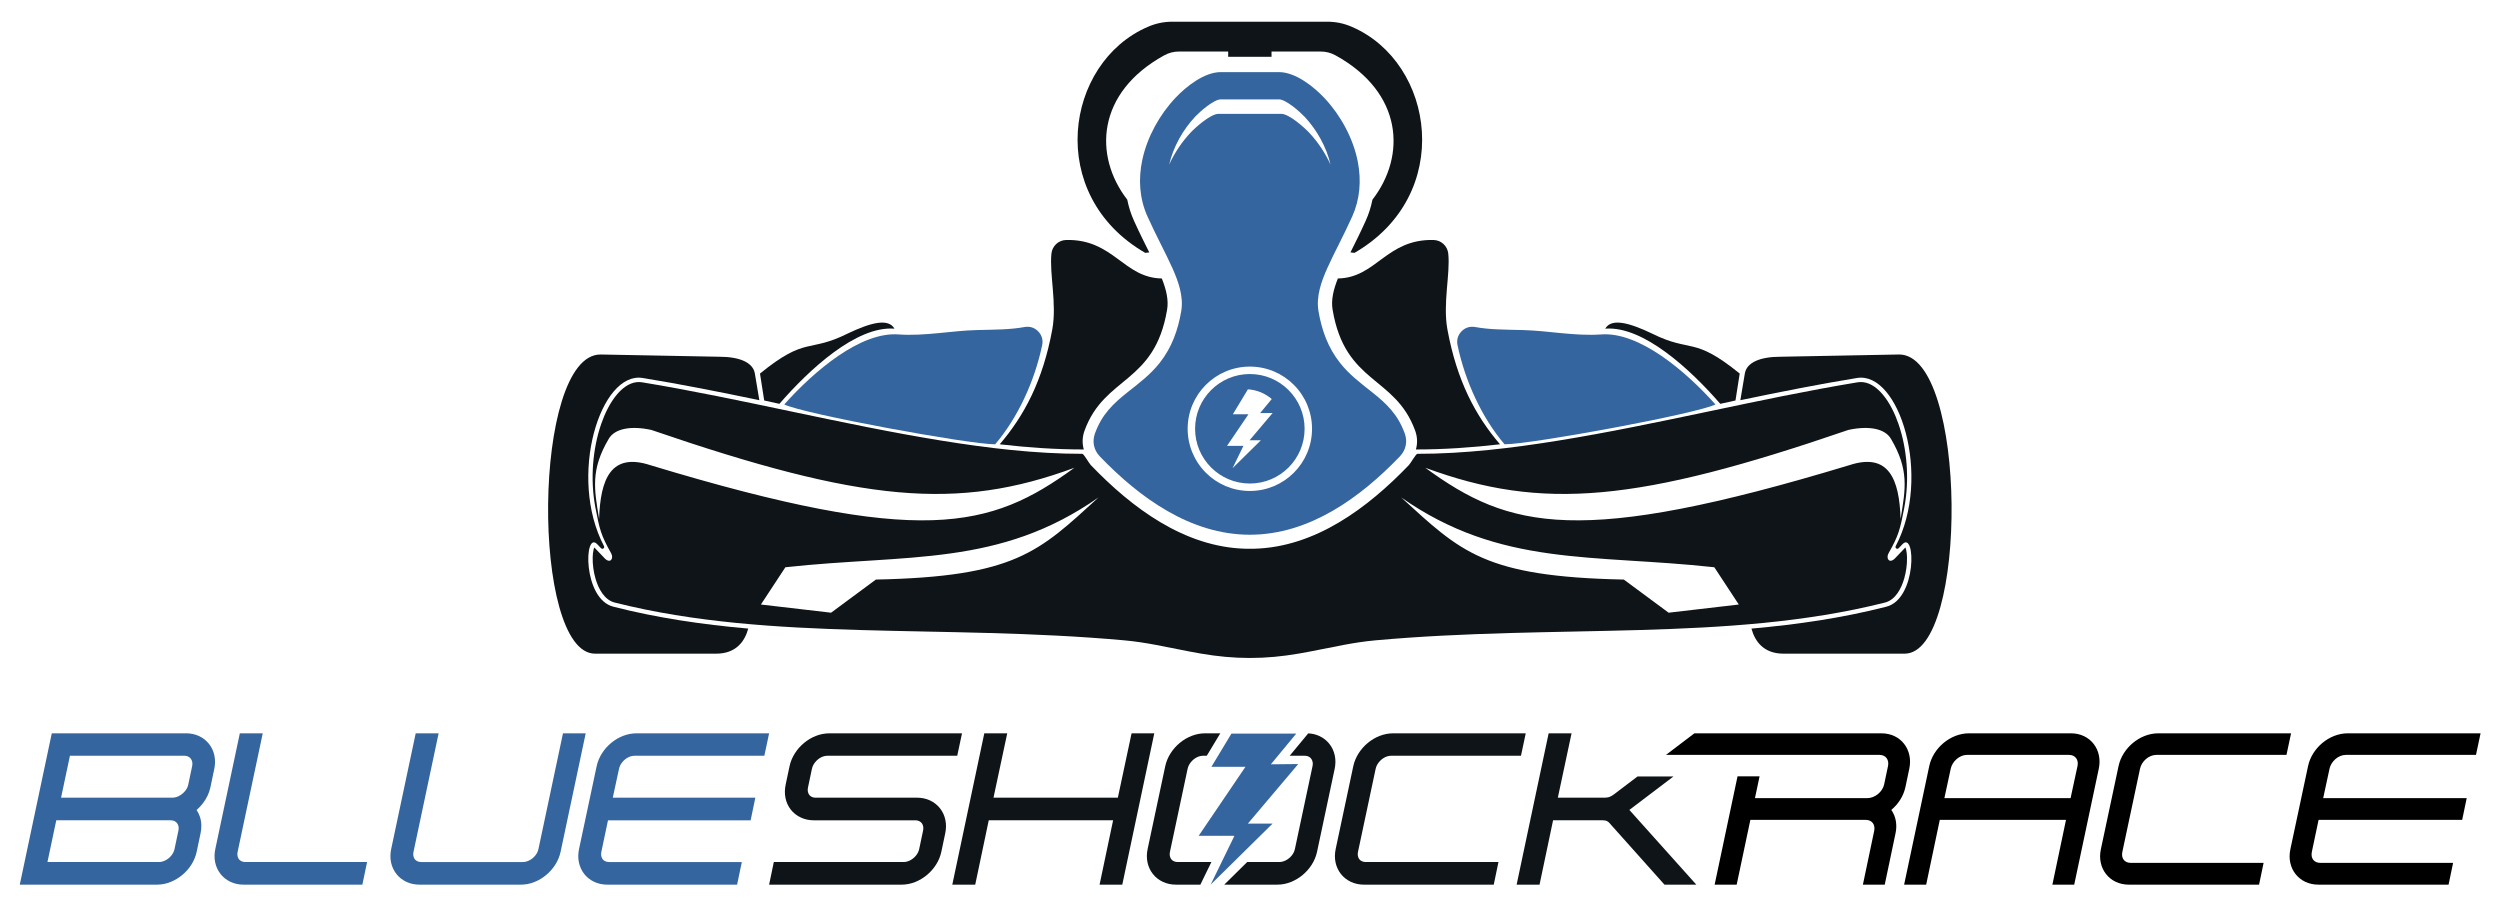 <?xml version="1.0" encoding="UTF-8"?> <!-- Generator: Adobe Illustrator 16.0.3, SVG Export Plug-In . SVG Version: 6.00 Build 0) --> <svg xmlns="http://www.w3.org/2000/svg" xmlns:xlink="http://www.w3.org/1999/xlink" id="Layer_1" x="0px" y="0px" width="908px" height="331px" viewBox="0 0 908 331" xml:space="preserve"> <g> <defs> <rect id="SVGID_1_" x="-146.001" y="-51" width="1195.652" height="600"></rect> </defs> <clipPath id="SVGID_2_"> <use xlink:href="#SVGID_1_" overflow="visible"></use> </clipPath> <path clip-path="url(#SVGID_2_)" fill-rule="evenodd" clip-rule="evenodd" fill="#0F1418" d="M542.528,321.307h-47.105 c-1.65,0-3.274-0.313-4.774-1.016c-1.419-0.671-2.646-1.612-3.62-2.845c-0.971-1.231-1.615-2.645-1.951-4.179 c-0.354-1.628-0.299-3.302,0.046-4.926l6.386-30.043c0.358-1.681,1.032-3.263,1.954-4.708c0.909-1.425,2.015-2.677,3.318-3.755 c1.288-1.068,2.729-1.936,4.29-2.545c1.585-0.622,3.245-0.949,4.953-0.949h48.126l-1.733,8.146h-47.095 c-0.868,0-1.673,0.218-2.438,0.626c-0.837,0.445-1.531,1.046-2.118,1.786c-0.568,0.716-0.958,1.512-1.146,2.403l-6.386,30.043 c-0.146,0.673-0.155,1.37,0.094,2.02c0.197,0.521,0.488,0.92,0.95,1.232c0.553,0.364,1.193,0.491,1.85,0.491h48.114 L542.528,321.307z"></path> <polygon clip-path="url(#SVGID_2_)" fill-rule="evenodd" clip-rule="evenodd" fill="#0F1418" points="404.28,297.932 359.114,297.932 354.202,321.307 345.875,321.307 357.499,266.343 365.827,266.343 360.841,289.717 406.005,289.717 410.988,266.343 419.238,266.343 407.613,321.307 399.365,321.307 "></polygon> <path clip-path="url(#SVGID_2_)" fill-rule="evenodd" clip-rule="evenodd" fill="#0F1418" d="M327.456,321.307h-48.115l1.71-8.218 h47.107c0.865,0,1.662-0.233,2.429-0.629c0.835-0.435,1.54-1.026,2.13-1.756c0.562-0.7,0.955-1.479,1.142-2.359l1.403-6.669 c0.14-0.667,0.148-1.362-0.101-2.008c-0.203-0.526-0.507-0.93-0.978-1.243c-0.544-0.363-1.165-0.493-1.811-0.493h-36.784 c-1.651,0-3.277-0.32-4.771-1.031c-1.409-0.669-2.642-1.609-3.599-2.841c-0.961-1.239-1.602-2.652-1.921-4.188 c-0.34-1.62-0.282-3.287,0.056-4.9l1.407-6.668c0.354-1.684,1.03-3.265,1.953-4.712c0.909-1.425,2.014-2.677,3.315-3.755 c1.289-1.068,2.732-1.936,4.292-2.545c1.588-0.622,3.25-0.949,4.953-0.949h48.128l-1.733,8.146h-47.094 c-0.867,0-1.676,0.218-2.442,0.626c-0.833,0.445-1.533,1.047-2.116,1.786c-0.568,0.716-0.958,1.508-1.143,2.4l-1.404,6.67 c-0.143,0.672-0.156,1.368,0.082,2.02c0.19,0.528,0.492,0.927,0.955,1.246c0.522,0.367,1.156,0.481,1.784,0.481h36.781 c1.646,0,3.256,0.308,4.75,1.017c1.405,0.669,2.62,1.617,3.586,2.839c0.979,1.236,1.616,2.648,1.942,4.192 c0.346,1.624,0.298,3.291-0.044,4.912l-1.407,6.665c-0.352,1.679-1.019,3.265-1.939,4.711c-0.905,1.421-2.02,2.681-3.315,3.756 c-1.285,1.07-2.713,1.92-4.267,2.54C330.805,320.977,329.149,321.307,327.456,321.307"></path> <path clip-path="url(#SVGID_2_)" fill-rule="evenodd" clip-rule="evenodd" fill="#0F1418" d="M452.978,313.089h11.633 c0.869,0,1.663-0.23,2.432-0.63c0.834-0.434,1.54-1.027,2.129-1.755c0.564-0.7,0.955-1.484,1.14-2.362l6.39-30.043 c0.146-0.684,0.148-1.378-0.104-2.036c-0.206-0.542-0.523-0.959-1.002-1.288c-0.533-0.366-1.154-0.488-1.791-0.488h-2.708h-2.679 l6.73-8.13c1.421,0.072,2.801,0.387,4.103,0.998c1.409,0.663,2.627,1.619,3.594,2.844c0.981,1.239,1.615,2.648,1.943,4.19 c0.346,1.627,0.297,3.295-0.05,4.914l-6.385,30.043c-0.355,1.678-1.021,3.262-1.938,4.706c-0.906,1.422-2.02,2.682-3.319,3.757 c-1.282,1.069-2.711,1.92-4.265,2.54c-1.572,0.628-3.227,0.958-4.923,0.958h-19.266L452.978,313.089z"></path> <path clip-path="url(#SVGID_2_)" fill-rule="evenodd" clip-rule="evenodd" fill="#0F1418" d="M437.025,274.487 c-0.865,0-1.675,0.218-2.439,0.627c-0.831,0.444-1.533,1.045-2.117,1.785c-0.569,0.717-0.954,1.512-1.145,2.402l-6.388,30.045 c-0.141,0.672-0.153,1.368,0.095,2.019c0.197,0.52,0.486,0.92,0.947,1.232c0.554,0.364,1.198,0.491,1.854,0.491h12.15l-4.008,8.218 h-8.844c-1.654,0-3.278-0.313-4.777-1.016c-1.423-0.67-2.647-1.613-3.619-2.845c-0.973-1.232-1.619-2.646-1.951-4.179 c-0.355-1.628-0.301-3.302,0.043-4.927l6.388-30.043c0.358-1.68,1.032-3.262,1.951-4.707c0.911-1.424,2.017-2.676,3.317-3.756 c1.289-1.067,2.73-1.934,4.293-2.543c1.585-0.623,3.247-0.95,4.953-0.95h5.487l-4.909,8.146H437.025z"></path> <polygon clip-path="url(#SVGID_2_)" fill-rule="evenodd" clip-rule="evenodd" fill="#35659E" points="447.258,266.438 439.978,278.509 452.35,278.5 435.36,303.557 448.345,303.576 439.7,321.306 462.2,299.129 453.226,299.132 471.521,277.497 461.576,277.599 470.806,266.437 "></polygon> <path clip-path="url(#SVGID_2_)" fill-rule="evenodd" clip-rule="evenodd" fill="#35659E" d="M22.179,289.715h40.426 c0.865,0,1.662-0.229,2.425-0.632c0.86-0.452,1.59-1.049,2.205-1.801c0.559-0.682,0.96-1.448,1.142-2.311l1.403-6.667 c0.146-0.687,0.149-1.383-0.102-2.041c-0.207-0.543-0.525-0.962-1.003-1.288c-0.531-0.366-1.152-0.488-1.787-0.488H25.402 L22.179,289.715z M17.233,313.09h40.459c0.868,0,1.66-0.231,2.429-0.63c0.837-0.433,1.541-1.023,2.131-1.755 c0.563-0.698,0.957-1.479,1.142-2.358l1.404-6.67c0.14-0.669,0.148-1.363-0.103-2.008c-0.201-0.525-0.506-0.931-0.975-1.245 c-0.545-0.36-1.17-0.492-1.815-0.492H20.441L17.233,313.09z M71.41,294.193c0.489,0.73,0.883,1.531,1.176,2.391 c0.677,1.98,0.683,4.061,0.255,6.092l-1.405,6.668c-0.355,1.68-1.022,3.262-1.94,4.709c-0.906,1.424-2.02,2.682-3.317,3.758 c-1.285,1.068-2.714,1.921-4.266,2.541c-1.574,0.627-3.228,0.955-4.923,0.955H7.182l11.625-54.967h48.784 c1.644,0,3.247,0.313,4.739,1.015c1.409,0.663,2.63,1.622,3.594,2.844c0.98,1.239,1.616,2.649,1.944,4.191 c0.346,1.626,0.296,3.291-0.046,4.911l-1.404,6.671c-0.444,2.115-1.393,4.027-2.697,5.746 C73.029,292.631,72.257,293.456,71.41,294.193 M131.612,321.307l1.713-8.217H89.209c-0.655,0-1.297-0.127-1.849-0.492 c-0.465-0.312-0.752-0.71-0.951-1.232c-0.247-0.649-0.236-1.346-0.093-2.017l9.113-43.009h-8.324l-8.901,42.001 c-0.344,1.625-0.398,3.3-0.043,4.928c0.334,1.534,0.977,2.946,1.952,4.181c0.972,1.231,2.197,2.173,3.619,2.844 c1.498,0.704,3.124,1.014,4.775,1.014H131.612z M189.167,321.307h-36.783c-1.651,0-3.275-0.31-4.776-1.016 c-1.42-0.669-2.647-1.61-3.62-2.842c-0.973-1.234-1.616-2.646-1.95-4.181c-0.355-1.628-0.301-3.303,0.044-4.928l8.9-42.001h8.324 l-9.113,43.009c-0.143,0.671-0.154,1.367,0.094,2.017c0.196,0.522,0.485,0.921,0.95,1.232c0.552,0.365,1.194,0.492,1.849,0.492 h36.782c0.866,0,1.663-0.231,2.428-0.63c0.837-0.433,1.541-1.023,2.133-1.755c0.564-0.7,0.955-1.481,1.14-2.364l8.901-42.001h8.254 l-9.113,43.009c-0.357,1.676-1.022,3.258-1.94,4.704c-0.905,1.424-2.02,2.682-3.317,3.758c-1.284,1.068-2.713,1.921-4.266,2.541 C192.516,320.979,190.86,321.307,189.167,321.307 M222.563,289.715l2.244-10.4c0.195-0.897,0.578-1.694,1.146-2.413 c0.587-0.741,1.285-1.342,2.119-1.786c0.764-0.41,1.572-0.628,2.44-0.628h47.096l1.733-8.147h-48.129 c-1.704,0-3.366,0.329-4.954,0.95c-1.56,0.612-3.003,1.478-4.291,2.547c-1.301,1.079-2.408,2.33-3.316,3.754 c-0.922,1.447-1.594,3.027-1.952,4.707l-6.387,30.043c-0.346,1.625-0.401,3.3-0.045,4.928c0.333,1.534,0.977,2.946,1.95,4.181 c0.973,1.231,2.2,2.173,3.619,2.844c1.5,0.704,3.126,1.014,4.777,1.014h47.105l1.711-8.217h-48.113 c-0.657,0-1.298-0.127-1.851-0.492c-0.464-0.312-0.753-0.71-0.95-1.232c-0.248-0.649-0.234-1.347-0.093-2.021l2.402-11.412h51.808 l1.711-8.217H222.563z"></path> <path clip-path="url(#SVGID_2_)" fill-rule="evenodd" clip-rule="evenodd" d="M706.203,289.872h45.837l2.511-11.646 c0.479-2.213-0.757-4.051-3.095-4.051H714.43c-2.743,0-5.352,2.371-5.92,5.002L706.203,289.872z M843.783,289.872h52.127 l-1.646,7.904h-52.154l-2.448,11.635c-0.477,2.254,0.726,3.99,3.091,3.99h48.21l-1.644,7.905h-47.272 c-7.096,0-11.651-5.97-10.191-12.83l6.432-30.243c1.388-6.536,7.691-11.894,14.429-11.894h48.224l-1.664,7.836h-47.264 c-2.747,0-5.354,2.37-5.923,5.002L843.783,289.872z M820.493,321.307l1.645-7.905h-48.21c-2.361,0-3.572-1.732-3.093-3.984 l6.43-30.245c0.561-2.634,3.179-4.996,5.92-4.996h47.264l1.667-7.836h-48.225c-6.736,0-13.04,5.357-14.43,11.894l-6.431,30.243 c-1.46,6.861,3.094,12.83,10.191,12.83H820.493z M750.373,297.776h-45.841l-4.945,23.53h-8.01l9.13-43.072 c1.384-6.539,7.692-11.895,14.43-11.895h37.027c7.082,0,11.568,6.01,10.121,12.83l-8.929,42.137h-7.93L750.373,297.776z"></path> <path clip-path="url(#SVGID_2_)" fill-rule="evenodd" clip-rule="evenodd" d="M630.761,321.307h-8.005 c2.772-13.113,5.545-26.227,8.317-39.339h8.002l-1.671,7.903h40.918c2.649,0,5.446-2.343,5.988-4.921l1.415-6.714 c0.465-2.212-0.746-4.06-3.092-4.06H605.08l10.327-7.836h67.932c7.085,0,11.558,6.008,10.123,12.825l-1.418,6.733 c-0.714,3.257-2.581,6.139-5.125,8.265c1.759,2.486,2.175,5.581,1.527,8.532l-3.91,18.61h-7.934l4.104-19.536 c0.469-2.224-0.755-3.994-3.093-3.994h-41.881L630.761,321.307z"></path> <path clip-path="url(#SVGID_2_)" fill-rule="evenodd" clip-rule="evenodd" fill="#0F1418" d="M591.782,294.164l24.323,27.143 h-11.567l-20.093-22.501c-0.102-0.116-0.214-0.221-0.342-0.311c-0.19-0.129-0.39-0.264-0.599-0.354 c-0.156-0.069-0.394-0.111-0.563-0.14c-0.25-0.044-0.504-0.069-0.758-0.069h-18.105l-4.918,23.375h-8.324l11.629-54.966h8.324 l-4.985,23.376h17.078c0.287,0,0.575-0.031,0.857-0.079c0.268-0.038,0.567-0.089,0.822-0.19c0.303-0.112,0.605-0.272,0.88-0.43 c0.285-0.159,0.563-0.372,0.82-0.565l8.489-6.44h13.065L591.782,294.164z"></path> <path clip-path="url(#SVGID_2_)" fill-rule="evenodd" clip-rule="evenodd" fill="#0F1418" d="M393.639,163.247 c-10.361,0-20.256-0.699-30.547-1.875c8.862-10.342,15.649-22.999,19.09-41.675c1.742-9.451-1.084-20.169-0.302-27.595 c0.293-2.781,2.577-4.882,5.371-4.942c17.167-0.373,20.801,13.774,34.722,13.979c1.661,4.19,2.501,7.871,1.918,11.34 c-4.55,27.056-22.682,23.945-29.977,43.895C393.072,158.678,392.997,161.055,393.639,163.247"></path> <path clip-path="url(#SVGID_2_)" fill-rule="evenodd" clip-rule="evenodd" fill="#0F1418" d="M452.365,199.297 c-22.249-0.58-41.283-14.864-56.189-30.381c-0.711-0.741-2.515-4.089-3.094-4.089c-17.08,0-34.345-2.076-51.188-4.801 c-18.24-2.952-36.354-6.766-54.436-10.563c-18.013-3.784-36.05-7.609-54.213-10.606c-0.703-0.116-1.413-0.131-2.119-0.042 c-2.838,0.357-5.244,2.334-7.034,4.447c-2.566,3.036-4.429,6.957-5.723,10.693c-1.622,4.679-2.575,9.681-2.949,14.615 c-0.405,5.333-0.146,10.775,0.875,16.028c1.485,7.648,1.962,9.792,5.646,16.301c1.085,1.879-0.229,3.978-2.273,1.934l-3.828-4.01 c-0.112,0.274-0.206,0.605-0.246,0.765c-0.224,0.912-0.308,1.915-0.331,2.852c-0.063,2.557,0.322,5.301,1.036,7.754 c1.019,3.492,3.124,7.686,6.965,8.656c28.919,7.305,59.139,9.101,88.849,9.968c15.773,0.461,31.552,0.653,47.325,1.096 c16.328,0.459,32.645,1.188,48.915,2.66c3.848,0.347,7.661,0.945,11.458,1.65c5.489,1.016,10.936,2.237,16.439,3.174 c6.036,1.028,11.679,1.579,17.694,1.579c6.017,0,11.658-0.551,17.694-1.579c5.504-0.937,10.951-2.158,16.439-3.174 c3.797-0.705,7.61-1.303,11.459-1.65c16.271-1.472,32.587-2.201,48.914-2.66c15.773-0.443,31.553-0.635,47.325-1.096 c29.711-0.867,59.931-2.663,88.849-9.968c3.842-0.97,5.947-5.164,6.965-8.656c0.716-2.453,1.101-5.197,1.036-7.754 c-0.023-0.937-0.105-1.94-0.33-2.852c-0.039-0.16-0.134-0.491-0.247-0.765l-3.828,4.01c-2.044,2.044-3.357-0.055-2.272-1.934 c3.684-6.509,4.162-8.653,5.647-16.301c1.021-5.253,1.278-10.695,0.873-16.028c-0.374-4.934-1.326-9.936-2.948-14.615 c-1.295-3.736-3.155-7.657-5.724-10.693c-1.788-2.113-4.194-4.09-7.033-4.447c-0.707-0.089-1.417-0.074-2.12,0.042 c-18.162,2.997-36.2,6.822-54.212,10.606c-18.081,3.797-36.194,7.611-54.437,10.563c-16.842,2.725-34.106,4.801-51.187,4.801 c-0.579,0-2.384,3.347-3.096,4.089c-14.905,15.517-33.939,29.801-56.188,30.381H452.365z M622.638,206.027l8.893,13.533 l-25.484,2.974l-16.278-12.036c-50.731-1.048-59.199-10.052-80.872-29.844C544.958,205.945,578.275,201.183,622.638,206.027 M690.293,188.48c-0.451-14.436-4.267-24.236-18.614-19.527c-98.326,29.771-123.459,23.21-154.009,0.943 c42.55,15.706,77.178,12.516,153.676-13.75c7.415-1.604,13.253-0.492,15.433,3.204C693.409,170.596,692.122,177.474,690.293,188.48 M285.252,206.027c44.362-4.844,77.68-0.082,113.742-25.373c-21.672,19.792-30.141,28.796-80.873,29.844l-16.276,12.036 l-25.486-2.974L285.252,206.027z M217.597,188.48c-1.828-11.006-3.116-17.884,3.516-29.13c2.178-3.696,8.016-4.808,15.432-3.204 c76.497,26.266,111.125,29.456,153.674,13.75c-30.55,22.267-55.683,28.828-154.008-0.943 C221.864,164.244,218.048,174.044,217.597,188.48"></path> <path clip-path="url(#SVGID_2_)" fill-rule="evenodd" clip-rule="evenodd" fill="#0F1418" d="M425.961,7.883h55.967 c3.291,0,6.106,0.583,9.127,1.89c30.091,13.014,37.281,61.056,0.891,82.066l-1.469-0.16c1.74-3.484,3.652-7.295,5.559-11.522 c1.13-2.504,1.929-5.057,2.432-7.629c12.343-15.972,11.099-38.873-13.327-52.38c-1.781-0.986-3.528-1.435-5.563-1.435h-17.759 v1.918h-15.747v-1.918h-17.758c-2.037,0-3.782,0.449-5.565,1.435c-24.426,13.507-25.669,36.408-13.327,52.38 c0.504,2.572,1.301,5.125,2.431,7.629c1.907,4.227,3.819,8.038,5.561,11.522l-1.469,0.16c-36.39-21.01-29.201-69.052,0.889-82.066 C419.854,8.466,422.671,7.883,425.961,7.883"></path> <path clip-path="url(#SVGID_2_)" fill-rule="evenodd" clip-rule="evenodd" fill="#0F1418" d="M218.112,128.75l43.121,0.819 c7.393,0,12.191,2.075,12.916,5.999l1.644,9.781v0.001c-14.263-2.965-28.451-5.8-42.291-8.051 c-15.447-2.671-27.374,35.846-14.131,61.054c0.155,0.295,0.07,0.655-0.202,0.847c-0.27,0.193-0.634,0.158-0.863-0.082l-1.353-1.415 c-4.891-5.284-5.385,19.991,5.924,22.679c15.842,4.05,32.156,6.442,48.882,7.922c-1.229,4.591-4.388,9.109-11.636,9.109h-43.999 C192.882,237.413,193.252,128.75,218.112,128.75"></path> <path clip-path="url(#SVGID_2_)" fill-rule="evenodd" clip-rule="evenodd" fill="#0F1418" d="M276.027,135.678 c16.898-13.736,17.48-7.389,31.788-14.503c8.583-4.103,14.865-5.648,17.057-1.803c-13.837-1.083-30.995,14.862-41.795,27.301 l-5.516-1.213L276.027,135.678z"></path> <path clip-path="url(#SVGID_2_)" fill-rule="evenodd" clip-rule="evenodd" fill="#35659E" d="M326.418,121.471 c9.407,0.654,19.103-1.346,28.149-1.588c7.248-0.191,12.243-0.141,17.557-1.111c1.864-0.341,3.623,0.219,4.946,1.576 c1.323,1.357,1.839,3.13,1.451,4.986c-2.724,13.031-8.837,26.412-17.086,36.038c-9.71,0-69.762-11.064-76.591-14.479 C295.761,134.689,312.582,120.388,326.418,121.471"></path> <path clip-path="url(#SVGID_2_)" fill-rule="evenodd" clip-rule="evenodd" fill="#0F1418" d="M514.252,163.247 c10.359,0,20.256-0.699,30.546-1.875c-8.861-10.342-15.649-22.999-19.089-41.675c-1.742-9.451,1.083-20.169,0.302-27.595 c-0.293-2.781-2.577-4.882-5.373-4.942c-17.165-0.373-20.799,13.774-34.721,13.979c-1.662,4.19-2.5,7.871-1.917,11.34 c4.549,27.056,22.68,23.945,29.975,43.895C514.818,158.678,514.894,161.055,514.252,163.247"></path> <path clip-path="url(#SVGID_2_)" fill-rule="evenodd" clip-rule="evenodd" fill="#35659E" d="M464.491,26.187h-21.092 c-5.968,0-12.503,5.157-16.391,9.263c-5.824,6.145-10.321,14.246-12.108,22.543c-1.501,6.975-1.088,14.082,1.867,20.633 c1.534,3.403,3.183,6.744,4.849,10.081c1.438,2.877,2.9,5.758,4.209,8.694c2.145,4.811,4.101,10.223,3.202,15.57 c-1.166,6.937-3.468,13.323-7.87,18.873c-3.31,4.173-7.231,7.142-11.362,10.404c-5.597,4.421-9.579,8.263-12.097,15.145 c-1.093,2.994-0.447,6.075,1.759,8.372c14.348,14.936,32.892,28.45,54.487,28.45c21.596,0,40.14-13.514,54.488-28.45 c2.205-2.297,2.853-5.378,1.76-8.372c-2.519-6.882-6.502-10.724-12.098-15.145c-4.131-3.262-8.054-6.231-11.362-10.404 c-4.403-5.55-6.703-11.936-7.87-18.873c-0.9-5.347,1.057-10.759,3.202-15.57c1.31-2.936,2.772-5.817,4.208-8.694 c1.667-3.337,3.316-6.678,4.85-10.081c2.822-6.25,3.333-13.079,2.044-19.774c-1.635-8.489-6.135-16.798-12.006-23.107 C477.238,31.531,470.574,26.187,464.491,26.187 M483.239,59.769c-1.925-4.233-4.587-8.191-7.642-11.469 c-1.786-1.919-7.372-6.944-10.217-6.944h-22.873c-2.764,0-8.224,4.837-9.979,6.692c-3.163,3.337-5.91,7.395-7.881,11.731 c1.45-6.421,5.045-12.761,9.549-17.518c1.62-1.709,6.653-6.171,9.202-6.171h21.092c2.622,0,7.77,4.633,9.418,6.402 C478.294,47.203,481.807,53.434,483.239,59.769 M453.238,141.406c3.21,0.19,6.232,1.436,8.661,3.521l-4.226,5.113l4.554-0.047 l-8.38,9.91l4.11-0.003l-10.306,10.158l3.961-8.12l-5.949-0.009l7.782-11.476l-5.667,0.003L453.238,141.406z M453.944,133.147 c6.236,0,11.886,2.526,15.971,6.615c4.235,4.236,6.616,9.953,6.616,15.969c0,6.238-2.527,11.884-6.616,15.974 c-4.085,4.086-9.734,6.613-15.971,6.613c-6.235,0-11.882-2.527-15.969-6.613c-4.231-4.233-6.618-9.95-6.618-15.974 c0-6.235,2.529-11.883,6.618-15.969C442.062,135.673,447.709,133.147,453.944,133.147 M468.006,141.672 c3.598,3.598,5.825,8.568,5.825,14.059c0,5.495-2.228,10.464-5.825,14.062c-3.597,3.598-8.568,5.825-14.062,5.825 c-5.491,0-10.463-2.227-14.062-5.825c-3.596-3.598-5.825-8.567-5.825-14.062c0-5.491,2.229-10.461,5.825-14.059 c3.598-3.598,8.57-5.825,14.062-5.825C459.438,135.847,464.409,138.074,468.006,141.672"></path> <path clip-path="url(#SVGID_2_)" fill-rule="evenodd" clip-rule="evenodd" fill="#0F1418" d="M689.778,128.75l-43.121,0.819 c-7.396,0-12.191,2.075-12.916,5.999l-1.645,9.781v0.001c14.264-2.965,28.45-5.8,42.29-8.051 c15.447-2.671,27.374,35.846,14.133,61.054c-0.156,0.295-0.07,0.655,0.202,0.847c0.269,0.193,0.633,0.158,0.861-0.082l1.354-1.415 c4.89-5.284,5.386,19.991-5.925,22.679c-15.841,4.05-32.155,6.442-48.882,7.922c1.23,4.591,4.388,9.109,11.638,9.109h43.998 C715.007,237.413,714.638,128.75,689.778,128.75"></path> <path clip-path="url(#SVGID_2_)" fill-rule="evenodd" clip-rule="evenodd" fill="#0F1418" d="M631.863,135.678 c-16.899-13.736-17.479-7.389-31.788-14.503c-8.582-4.103-14.864-5.648-17.057-1.803c13.837-1.083,30.994,14.862,41.794,27.301 l5.518-1.213L631.863,135.678z"></path> <path clip-path="url(#SVGID_2_)" fill-rule="evenodd" clip-rule="evenodd" fill="#35659E" d="M581.472,121.471 c-9.406,0.654-19.104-1.346-28.148-1.588c-7.247-0.191-12.243-0.141-17.558-1.111c-1.863-0.341-3.623,0.219-4.945,1.576 c-1.323,1.357-1.839,3.13-1.452,4.986c2.725,13.031,8.839,26.412,17.086,36.038c9.71,0,69.764-11.064,76.591-14.479 C612.13,134.689,595.309,120.388,581.472,121.471"></path> </g> </svg> 